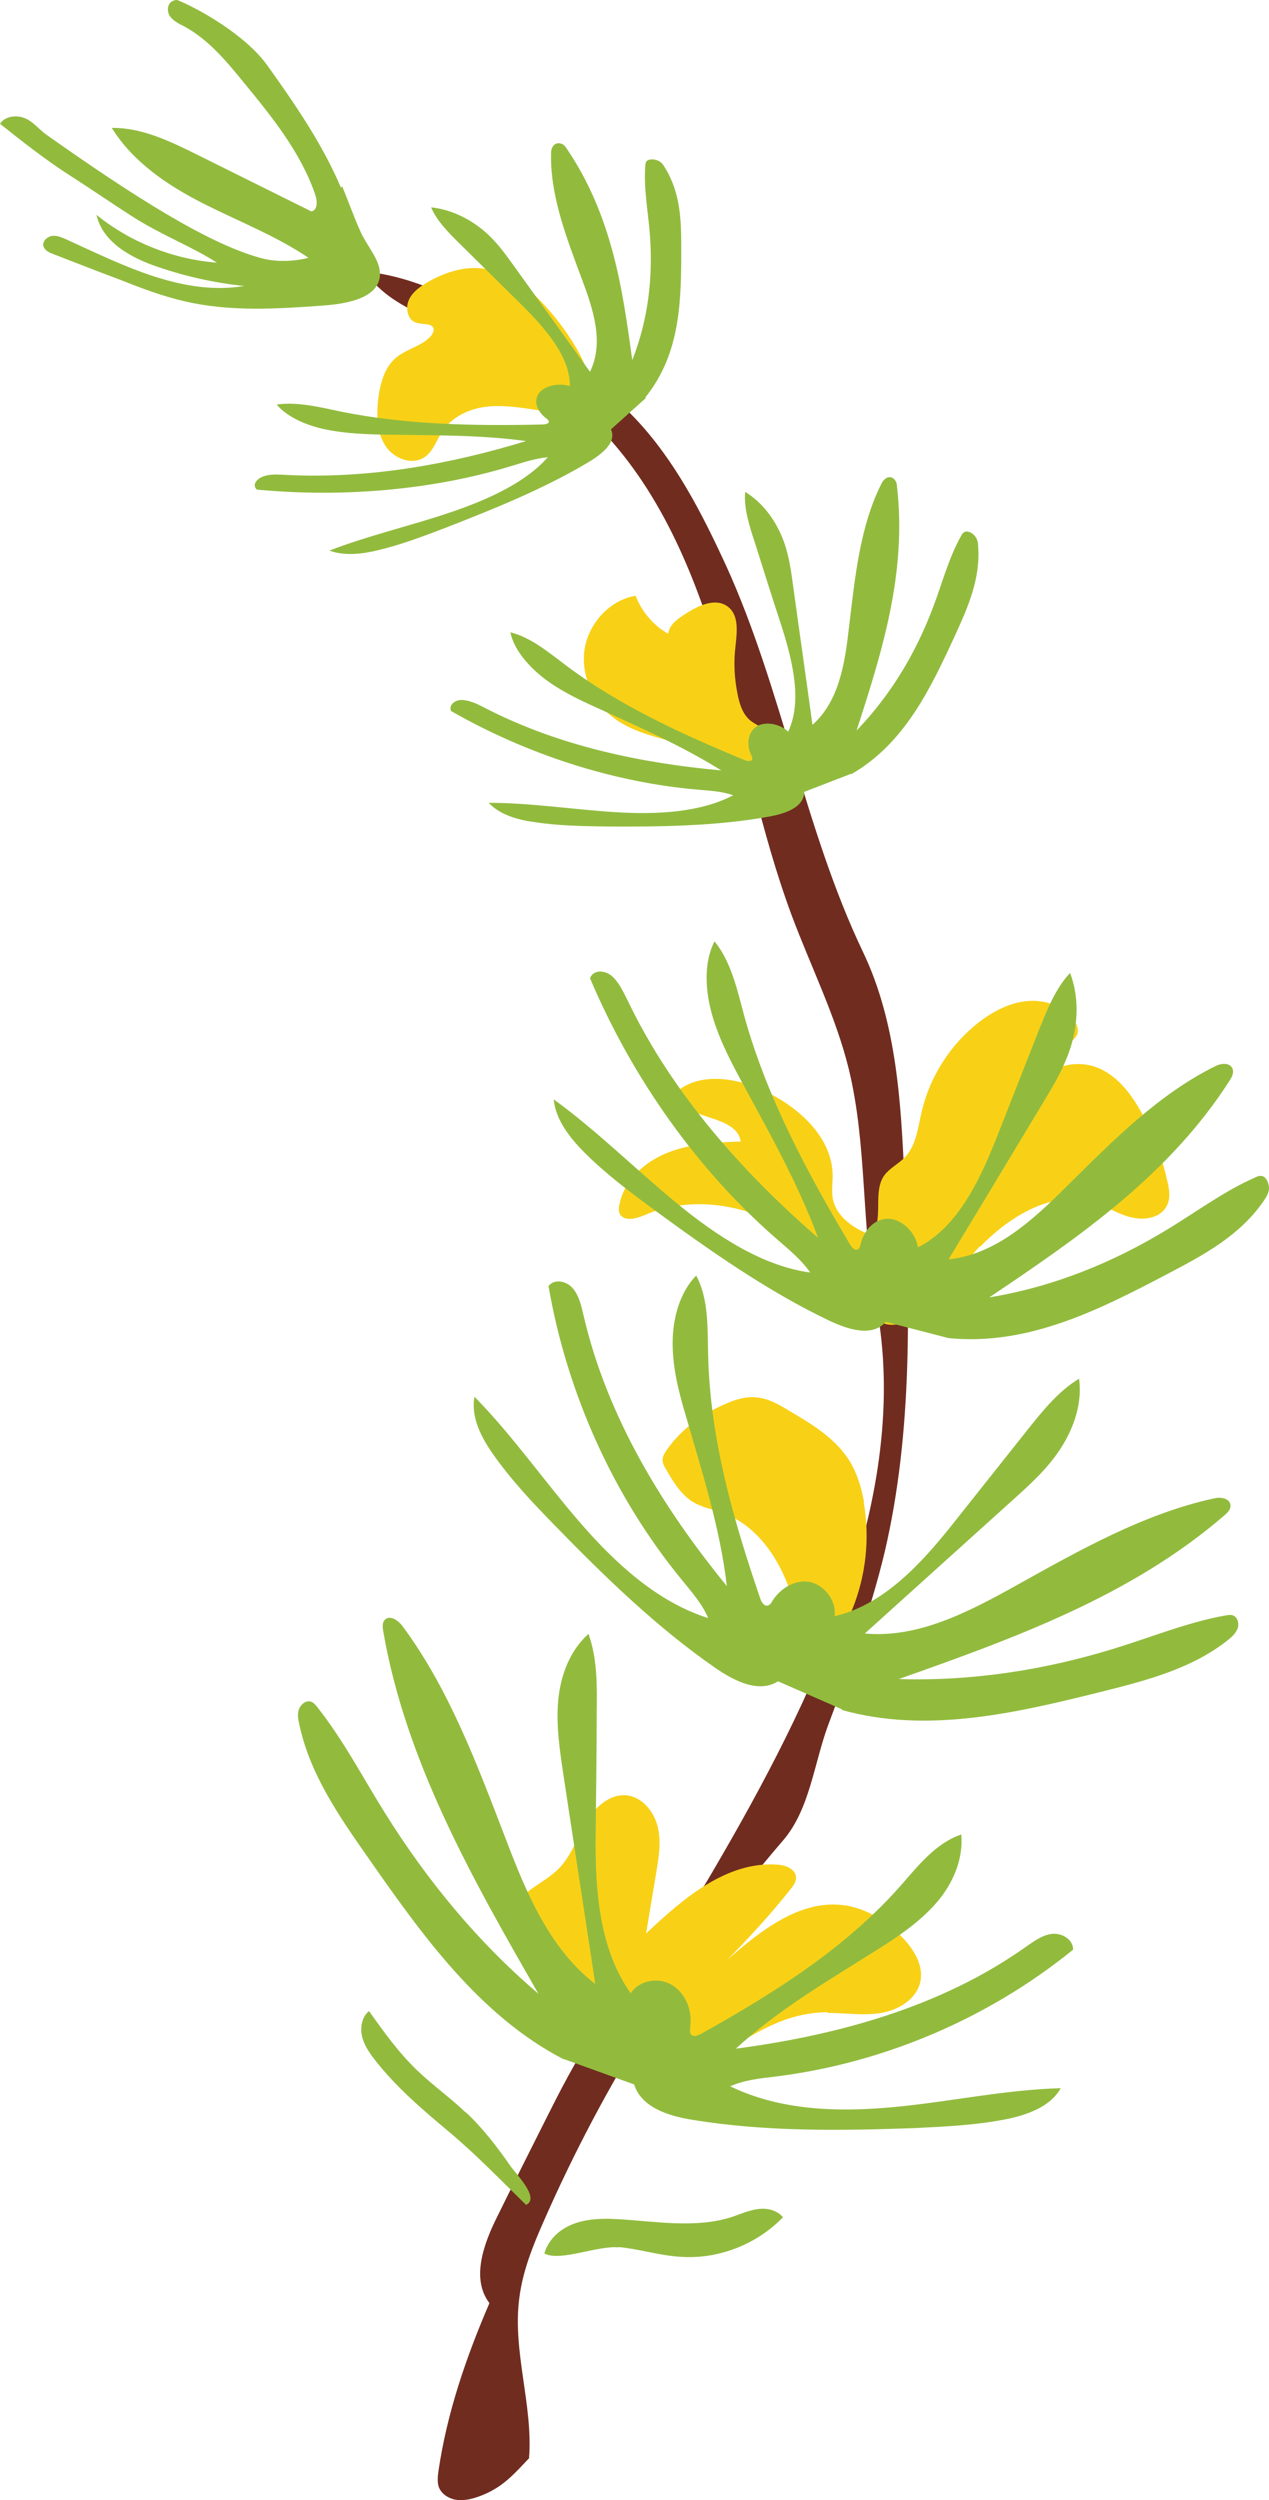 <svg xmlns="http://www.w3.org/2000/svg" fill="none" viewBox="0 0 132 260" height="260" width="132">
<path fill="#712C20" d="M55.032 255.64C55.46 250.081 53.282 244.523 54.021 238.964C54.371 236.185 55.421 233.563 56.549 231.018C62.85 216.653 71.25 203.265 81.479 191.366C84.201 188.195 84.668 183.459 86.107 179.505C88.324 173.555 90.541 167.605 92.019 161.421C94.975 148.817 94.624 135.703 94.08 122.747C93.73 114.644 93.263 106.306 89.763 98.987C83.696 86.304 81.362 71.625 75.528 58.825C73.001 53.345 70.2 47.865 66.039 43.481C62.072 39.332 57.055 36.396 52.077 33.617C47.643 31.151 43.015 28.724 37.998 28.254C39.514 30.563 41.965 31.894 44.492 33.029C50.832 35.887 57.094 39.214 61.994 44.146C68.528 50.683 72.223 59.53 74.828 68.415C77.434 77.301 79.107 86.461 82.335 95.15C84.318 100.474 86.924 105.641 88.285 111.16C90.23 119.146 89.569 127.522 91.124 135.586C94.975 155.588 84.474 176.961 74.206 194.497C72.573 197.316 70.784 200.056 68.8 202.639C66.583 205.536 64.094 208.197 61.994 211.172C59.855 214.226 58.183 217.592 56.51 220.919C54.916 224.09 53.321 227.26 51.765 230.431C50.326 233.289 48.965 236.968 50.91 239.512C48.498 245.11 46.515 250.864 45.62 256.892C45.543 257.44 45.465 258.027 45.62 258.575C45.893 259.397 46.748 259.906 47.604 259.985C48.46 260.063 49.315 259.828 50.093 259.515C52.31 258.654 53.477 257.284 55.11 255.561L55.032 255.64Z"></path>
<path fill="#F8D117" d="M86.068 209.333C87.935 209.333 89.802 209.646 91.669 209.333C93.535 209.02 95.402 207.845 95.752 206.006C96.063 204.322 95.013 202.678 93.847 201.465C92.213 199.782 90.113 198.451 87.818 198.138C83.229 197.511 79.145 200.76 75.645 203.814C77.94 201.504 80.156 199.077 82.179 196.533C82.49 196.141 82.84 195.711 82.801 195.202C82.723 194.341 81.673 193.949 80.818 193.91C75.567 193.558 71.056 197.433 67.205 201.074C67.555 198.96 67.906 196.885 68.255 194.771C68.528 193.167 68.8 191.523 68.411 189.957C68.022 188.391 66.817 186.904 65.222 186.708C63.394 186.512 61.799 188 60.905 189.604C60.01 191.209 59.388 193.049 58.105 194.341C56.51 195.946 53.904 196.729 53.243 198.921C52.543 201.191 54.488 203.422 56.549 204.557C58.61 205.693 61.022 206.436 62.499 208.276C65.3 211.838 65.766 217.984 71.678 215.361C76.695 213.13 80.118 209.333 86.068 209.255V209.333Z"></path>
<path fill="#F8D117" d="M89.88 156.215C89.608 154.727 89.18 153.279 88.402 151.987C86.924 149.56 84.396 148.073 81.946 146.625C80.974 146.037 79.924 145.45 78.796 145.333C77.59 145.176 76.384 145.568 75.295 146.077C72.962 147.094 70.862 148.66 69.384 150.735C69.15 151.087 68.917 151.439 68.917 151.831C68.917 152.183 69.112 152.535 69.306 152.848C70.045 154.14 70.862 155.471 72.106 156.215C73.04 156.763 74.09 156.958 75.101 157.311C79.107 158.72 81.557 162.83 82.646 166.979C84.007 172.068 86.73 172.146 88.635 167.41C90.074 163.887 90.502 159.973 89.841 156.215H89.88Z"></path>
<path fill="#F8D117" d="M101.975 129.636C105.087 126.426 109.598 123.686 113.837 125.056C115.16 125.487 116.365 126.309 117.765 126.622C119.166 126.935 120.838 126.622 121.421 125.291C121.771 124.508 121.616 123.647 121.421 122.825C120.916 120.516 120.099 118.284 119.01 116.21C117.882 114.057 116.404 111.943 114.187 111.043C111.97 110.143 108.937 110.808 108.003 113.039C108.47 111.278 109.52 109.673 110.998 108.616C111.426 108.303 111.97 107.951 112.087 107.442C112.204 106.933 111.97 106.424 111.659 106.033C110.57 104.545 108.587 103.919 106.759 104.114C104.931 104.31 103.259 105.21 101.82 106.307C98.864 108.616 96.725 111.943 95.869 115.623C95.48 117.306 95.286 119.185 94.08 120.398C93.419 121.064 92.524 121.494 91.98 122.238C90.735 123.999 91.98 126.74 90.658 128.462C88.83 127.796 86.963 126.544 86.613 124.587C86.496 123.804 86.613 123.021 86.613 122.238C86.574 118.363 83.268 115.31 79.807 113.587C76.812 112.1 72.845 111.395 70.317 113.587C70.589 116.601 76.618 115.701 77.045 118.715C74.478 118.793 71.912 118.911 69.5 119.85C67.089 120.79 64.95 122.708 64.444 125.213C64.367 125.526 64.328 125.878 64.444 126.192C64.872 127.092 66.194 126.74 67.089 126.348C70.978 124.665 75.606 124.978 79.496 126.661C81.985 127.757 84.201 129.362 86.146 131.241C87.857 132.924 89.296 136.095 91.319 137.347C95.052 139.657 99.642 131.985 101.897 129.636H101.975Z"></path>
<path fill="#F8D117" d="M79.69 75.892C79.107 75.54 78.484 75.305 77.979 74.874C77.201 74.17 76.89 73.113 76.695 72.056C76.384 70.451 76.306 68.846 76.501 67.241C76.656 65.793 76.89 64.032 75.762 63.131C74.517 62.114 72.689 62.936 71.367 63.797C70.55 64.306 69.617 64.932 69.5 65.91C67.983 65.049 66.739 63.601 66.117 61.957C63.472 62.388 61.294 64.736 60.827 67.398C60.361 70.06 61.605 72.878 63.705 74.561C65.961 76.323 68.917 76.753 71.6 77.615C74.79 78.632 77.745 80.355 80.857 81.607C86.302 83.838 81.907 77.145 79.768 75.892H79.69Z"></path>
<path fill="#F8D117" d="M54.527 29.781C53.205 28.841 51.688 28.058 50.054 27.902C48.071 27.706 46.048 28.411 44.337 29.428C43.559 29.898 42.781 30.485 42.47 31.346C42.159 32.208 42.47 33.382 43.365 33.578C44.026 33.773 45.076 33.578 45.115 34.282C45.115 34.478 44.998 34.674 44.882 34.869C43.987 35.965 42.392 36.239 41.265 37.14C39.942 38.197 39.514 39.997 39.32 41.68C39.164 43.285 39.203 45.008 40.098 46.378C40.992 47.748 42.976 48.452 44.259 47.474C45.115 46.847 45.426 45.712 46.048 44.812C47.098 43.246 49.004 42.424 50.871 42.268C52.738 42.111 54.605 42.463 56.471 42.737C66.972 44.342 58.066 32.286 54.527 29.781Z"></path>
<path fill="#92BB3E" d="M64.328 233.68C66.506 233.876 68.645 234.581 70.823 234.698C74.712 234.972 78.718 233.406 81.44 230.588C80.857 229.844 79.807 229.609 78.873 229.727C77.94 229.844 77.045 230.236 76.151 230.549C72.378 231.762 68.295 231.019 64.328 230.784C62.344 230.666 60.205 230.745 58.533 231.841C57.638 232.428 56.899 233.328 56.627 234.346C58.26 235.246 62.188 233.485 64.367 233.72L64.328 233.68Z"></path>
<path fill="#92BB3E" d="M48.46 219.706C46.826 218.14 44.998 216.849 43.365 215.283C41.459 213.443 39.904 211.29 38.387 209.137C37.648 209.724 37.453 210.82 37.648 211.721C37.842 212.621 38.387 213.443 38.97 214.187C41.187 217.044 43.948 219.393 46.71 221.702C49.471 224.012 52.077 226.713 54.721 229.296C56.238 228.592 53.555 225.969 53.049 225.186C51.688 223.229 50.21 221.311 48.46 219.667V219.706Z"></path>
<path fill="#92BB3E" d="M58.61 214.147C49.86 209.607 43.87 201.191 38.192 193.049C35.197 188.782 32.164 184.359 31.114 179.231C30.997 178.722 30.919 178.174 31.114 177.705C31.308 177.235 31.814 176.804 32.319 176.961C32.63 177.039 32.825 177.313 33.019 177.548C35.742 180.993 37.764 184.907 40.098 188.626C44.454 195.593 49.743 202.013 56.005 207.336C49.16 195.437 42.198 183.185 39.864 169.641C39.786 169.21 39.748 168.702 40.059 168.428C40.603 167.919 41.459 168.545 41.887 169.132C46.748 175.708 49.626 183.498 52.582 191.17C54.721 196.807 57.171 202.678 61.916 206.319C60.827 199.077 59.699 191.836 58.61 184.594C58.221 182.01 57.833 179.427 58.066 176.843C58.299 174.26 59.272 171.637 61.216 169.915C62.111 172.42 62.111 175.16 62.072 177.861C62.072 182.324 61.994 186.747 61.955 191.209C61.916 196.768 62.383 202.757 65.611 207.297C66.505 205.888 68.567 205.575 69.967 206.475C71.367 207.376 72.028 209.137 71.795 210.781C71.795 211.055 71.717 211.368 71.873 211.564C72.145 211.877 72.612 211.681 72.962 211.486C80.468 207.297 87.896 202.639 93.613 196.18C95.48 194.067 97.308 191.679 99.992 190.779C100.225 193.362 99.097 195.946 97.386 197.903C95.675 199.86 93.497 201.347 91.319 202.717C86.224 205.927 80.973 208.98 76.54 213.051C87.196 211.642 97.891 208.706 106.681 202.483C107.537 201.895 108.392 201.23 109.442 201.113C110.492 200.995 111.659 201.739 111.62 202.757C102.792 209.92 91.941 214.539 80.701 215.948C79.068 216.144 77.434 216.3 75.956 216.966C81.207 219.51 87.235 219.667 93.03 219.119C98.825 218.571 104.542 217.318 110.337 217.161C109.287 219.04 107.031 219.862 104.931 220.332C101.703 220.998 98.397 221.154 95.13 221.311C87.429 221.585 79.651 221.702 72.028 220.45C69.539 220.058 66.7 219.158 65.961 216.77L58.688 214.147H58.61Z"></path>
<path fill="#92BB3E" d="M87.546 177.822C96.452 180.327 105.709 178.135 114.537 175.943C119.204 174.769 123.988 173.556 127.799 170.502C128.188 170.189 128.538 169.837 128.733 169.367C128.927 168.897 128.733 168.232 128.344 168.036C128.072 167.88 127.761 167.958 127.488 167.997C123.521 168.702 119.749 170.267 115.898 171.442C108.665 173.673 101.119 174.847 93.497 174.612C105.436 170.385 117.649 166.001 127.411 157.546C127.722 157.272 128.033 156.959 127.994 156.528C127.916 155.784 126.944 155.667 126.283 155.823C118.932 157.428 112.204 161.264 105.592 164.944C100.731 167.645 95.48 170.385 89.957 169.876C95.091 165.257 100.186 160.638 105.32 156.019C107.148 154.375 108.976 152.731 110.337 150.617C111.698 148.504 112.593 145.959 112.243 143.376C110.104 144.667 108.47 146.703 106.876 148.699C104.231 152.027 101.625 155.315 98.98 158.642C95.675 162.791 91.785 166.94 86.807 168.075C87.04 166.431 85.718 164.827 84.24 164.513C82.724 164.239 81.207 165.14 80.351 166.471C80.234 166.705 80.079 166.94 79.807 166.979C79.457 167.019 79.184 166.588 79.068 166.197C76.267 158.016 73.856 149.6 73.662 140.949C73.584 138.131 73.739 135.116 72.417 132.65C70.706 134.412 69.967 137.074 69.967 139.696C69.967 142.319 70.628 144.863 71.367 147.329C73.039 153.123 74.906 158.916 75.606 164.944C68.917 156.763 63.161 147.368 60.711 136.839C60.477 135.821 60.244 134.764 59.583 133.981C58.922 133.198 57.638 132.964 57.055 133.746C58.999 144.981 63.861 155.706 70.939 164.318C71.95 165.57 73.039 166.784 73.662 168.271C68.45 166.627 64.094 162.674 60.361 158.368C56.627 154.062 53.321 149.286 49.354 145.255C48.965 147.368 50.054 149.482 51.299 151.244C53.165 153.905 55.382 156.254 57.638 158.564C62.889 163.965 68.333 169.25 74.439 173.477C76.423 174.847 78.951 176.1 80.934 174.847L87.624 177.783L87.546 177.822Z"></path>
<path fill="#92BB3E" d="M98.591 139.148C106.875 140.009 114.343 136.212 121.421 132.494C125.155 130.536 129.005 128.501 131.494 124.821C131.728 124.469 132 124.039 132 123.569C132 123.099 131.766 122.473 131.339 122.316C131.066 122.238 130.833 122.316 130.6 122.434C127.372 123.843 124.494 125.996 121.46 127.836C115.743 131.319 109.559 133.825 102.908 134.921C112.165 128.697 121.616 122.238 127.955 112.296C128.149 111.982 128.344 111.591 128.227 111.199C127.994 110.495 127.099 110.573 126.555 110.808C120.604 113.705 115.782 118.598 110.959 123.373C107.42 126.896 103.57 130.458 98.669 130.967C101.936 125.565 105.203 120.163 108.47 114.722C109.637 112.804 110.804 110.847 111.465 108.577C112.126 106.307 112.243 103.645 111.309 101.179C109.792 102.784 108.898 105.054 108.003 107.285C106.564 110.965 105.086 114.683 103.647 118.363C101.82 122.982 99.486 127.718 95.48 129.714C95.247 128.11 93.73 126.74 92.369 126.74C91.007 126.74 89.88 127.875 89.53 129.362C89.452 129.597 89.413 129.871 89.18 129.949C88.868 130.067 88.557 129.675 88.363 129.323C83.929 121.886 79.768 114.096 77.434 105.719C76.695 102.979 76.073 100.044 74.323 97.891C73.273 99.926 73.312 102.627 73.973 105.171C74.634 107.716 75.84 110.064 77.084 112.374C79.962 117.697 82.996 123.021 85.096 128.736C77.317 121.964 70.006 113.861 65.3 104.075C64.833 103.136 64.366 102.118 63.627 101.492C62.889 100.866 61.722 100.826 61.372 101.727C65.844 112.296 72.689 121.847 80.934 128.971C82.101 129.988 83.346 131.006 84.279 132.337C79.379 131.672 74.634 128.618 70.356 125.095C66.078 121.573 62.033 117.541 57.599 114.331C57.794 116.445 59.272 118.324 60.749 119.811C63.005 122.081 65.533 123.96 68.022 125.8C73.895 130.106 79.884 134.294 86.185 137.308C88.246 138.287 90.735 139.07 92.135 137.465L98.63 139.148H98.591Z"></path>
<path fill="#92BB3E" d="M88.557 80.511C94.119 77.301 96.802 71.586 99.331 66.106C100.653 63.209 102.014 60.195 101.742 56.79C101.742 56.437 101.664 56.085 101.431 55.772C101.197 55.459 100.731 55.185 100.381 55.302C100.186 55.38 100.069 55.537 99.992 55.694C98.669 58.042 98.008 60.665 97.036 63.209C95.247 67.946 92.641 72.291 89.102 75.97C91.708 67.906 94.352 59.647 93.302 50.566C93.302 50.292 93.186 49.94 92.913 49.744C92.408 49.392 91.902 49.861 91.708 50.253C89.452 54.715 88.946 59.96 88.324 65.127C87.896 68.924 87.313 72.878 84.513 75.383C83.851 70.529 83.151 65.675 82.49 60.861C82.257 59.138 82.023 57.416 81.285 55.694C80.546 53.971 79.301 52.249 77.512 51.153C77.356 52.836 77.94 54.676 78.523 56.437C79.457 59.412 80.39 62.348 81.362 65.323C82.529 69.042 83.424 73.034 81.985 76.088C81.051 75.187 79.418 74.992 78.601 75.618C77.784 76.244 77.629 77.457 78.134 78.514C78.212 78.71 78.329 78.906 78.212 79.023C78.095 79.219 77.668 79.141 77.395 79.023C70.978 76.362 64.522 73.426 58.922 69.237C57.094 67.867 55.266 66.302 53.088 65.754C53.438 67.476 54.838 69.159 56.471 70.451C58.105 71.743 60.049 72.682 61.955 73.543C66.389 75.579 70.9 77.536 75.023 80.119C66.856 79.376 58.299 77.653 50.521 73.661C49.782 73.269 49.004 72.878 48.187 72.799C47.371 72.721 46.67 73.269 46.904 73.935C54.916 78.514 63.9 81.372 72.534 82.116C73.778 82.233 75.023 82.272 76.267 82.703C72.923 84.464 68.45 84.738 64.055 84.464C59.66 84.19 55.149 83.486 50.832 83.486C51.999 84.738 53.827 85.247 55.499 85.482C58.027 85.873 60.516 85.913 62.966 85.952C68.722 85.991 74.517 85.913 79.923 84.934C81.674 84.621 83.618 83.995 83.657 82.35L88.519 80.472L88.557 80.511Z"></path>
<path fill="#92BB3E" d="M67.128 41.328C70.823 36.748 70.861 31.19 70.861 25.827C70.861 23.009 70.823 20.112 69.15 17.411C68.995 17.137 68.8 16.863 68.45 16.707C68.1 16.55 67.594 16.511 67.322 16.707C67.167 16.824 67.128 17.02 67.128 17.176C66.933 19.525 67.4 21.913 67.594 24.3C67.945 28.763 67.439 33.225 65.767 37.453C64.755 30.015 63.666 22.382 58.922 15.415C58.766 15.18 58.572 14.945 58.221 14.906C57.638 14.828 57.366 15.337 57.327 15.767C57.171 20.19 58.883 24.614 60.516 28.998C61.722 32.208 62.85 35.613 61.372 38.666C58.727 34.987 56.082 31.307 53.438 27.628C52.504 26.336 51.571 25.005 50.171 23.87C48.771 22.735 46.943 21.795 44.843 21.56C45.426 22.97 46.709 24.261 47.954 25.475C50.054 27.549 52.115 29.585 54.216 31.66C56.821 34.243 59.31 37.14 59.272 40.154C58.027 39.762 56.51 40.154 56.005 40.976C55.499 41.798 55.888 42.776 56.782 43.481C56.938 43.598 57.094 43.716 57.094 43.872C57.094 44.068 56.666 44.146 56.355 44.146C49.432 44.303 42.315 44.185 35.508 42.815C33.292 42.346 30.958 41.759 28.78 42.072C29.83 43.324 31.775 44.225 33.836 44.655C35.897 45.086 37.998 45.164 40.098 45.203C44.959 45.282 49.86 45.203 54.721 45.869C47.021 48.217 38.542 49.822 29.83 49.392C28.975 49.352 28.119 49.274 27.38 49.548C26.641 49.822 26.213 50.449 26.719 50.918C35.897 51.779 45.231 50.918 53.36 48.413C54.527 48.061 55.694 47.669 56.977 47.552C54.682 50.175 50.754 51.975 46.67 53.345C42.587 54.715 38.192 55.733 34.264 57.26C35.858 57.847 37.725 57.612 39.32 57.22C41.77 56.633 44.026 55.772 46.282 54.911C51.532 52.875 56.705 50.762 61.216 48.061C62.655 47.2 64.172 45.986 63.55 44.655L67.167 41.406L67.128 41.328Z"></path>
<path fill="#92BB3E" d="M35.47 19.525C33.525 14.945 30.686 10.835 27.808 6.803C25.474 3.554 20.535 0.854 18.513 0.032C18.318 -0.047 18.085 0.032 17.89 0.149C17.385 0.423 17.346 1.245 17.696 1.715C18.046 2.184 18.59 2.458 19.135 2.732C21.624 4.063 23.491 6.295 25.28 8.487C28.236 12.088 31.269 15.806 32.786 20.23C33.019 20.895 33.058 21.835 32.397 21.991C28.469 20.034 24.502 18.077 20.574 16.12C17.735 14.71 14.779 13.262 11.629 13.301C13.807 16.824 17.385 19.251 21.08 21.13C24.774 23.009 28.663 24.496 32.086 26.806C32.086 26.806 29.558 27.549 27.03 26.806C21.507 25.279 13.69 20.269 4.823 14.006C4.045 13.458 3.461 12.636 2.567 12.284C1.672 11.931 0.506 12.088 0 12.871C2.256 14.671 4.784 16.668 7.428 18.351C9.334 19.564 11.901 21.326 13.807 22.539C16.879 24.496 20.029 25.671 22.558 27.315C18.007 26.962 13.573 25.201 10.034 22.343C10.695 25.24 13.69 26.845 16.49 27.784C19.368 28.763 22.363 29.428 25.397 29.742C19.018 30.799 12.796 27.589 6.884 24.888C6.417 24.692 5.912 24.457 5.406 24.535C4.9 24.614 4.395 25.084 4.511 25.592C4.628 26.023 5.095 26.258 5.523 26.414C7.934 27.354 10.345 28.293 12.757 29.194C14.818 30.016 16.918 30.799 19.096 31.307C23.841 32.443 28.78 32.129 33.603 31.777C35.781 31.62 40.02 31.073 39.475 27.98C39.242 26.688 37.998 25.279 37.492 24.066C36.792 22.539 36.248 20.934 35.586 19.369L35.47 19.525Z"></path>
</svg>
